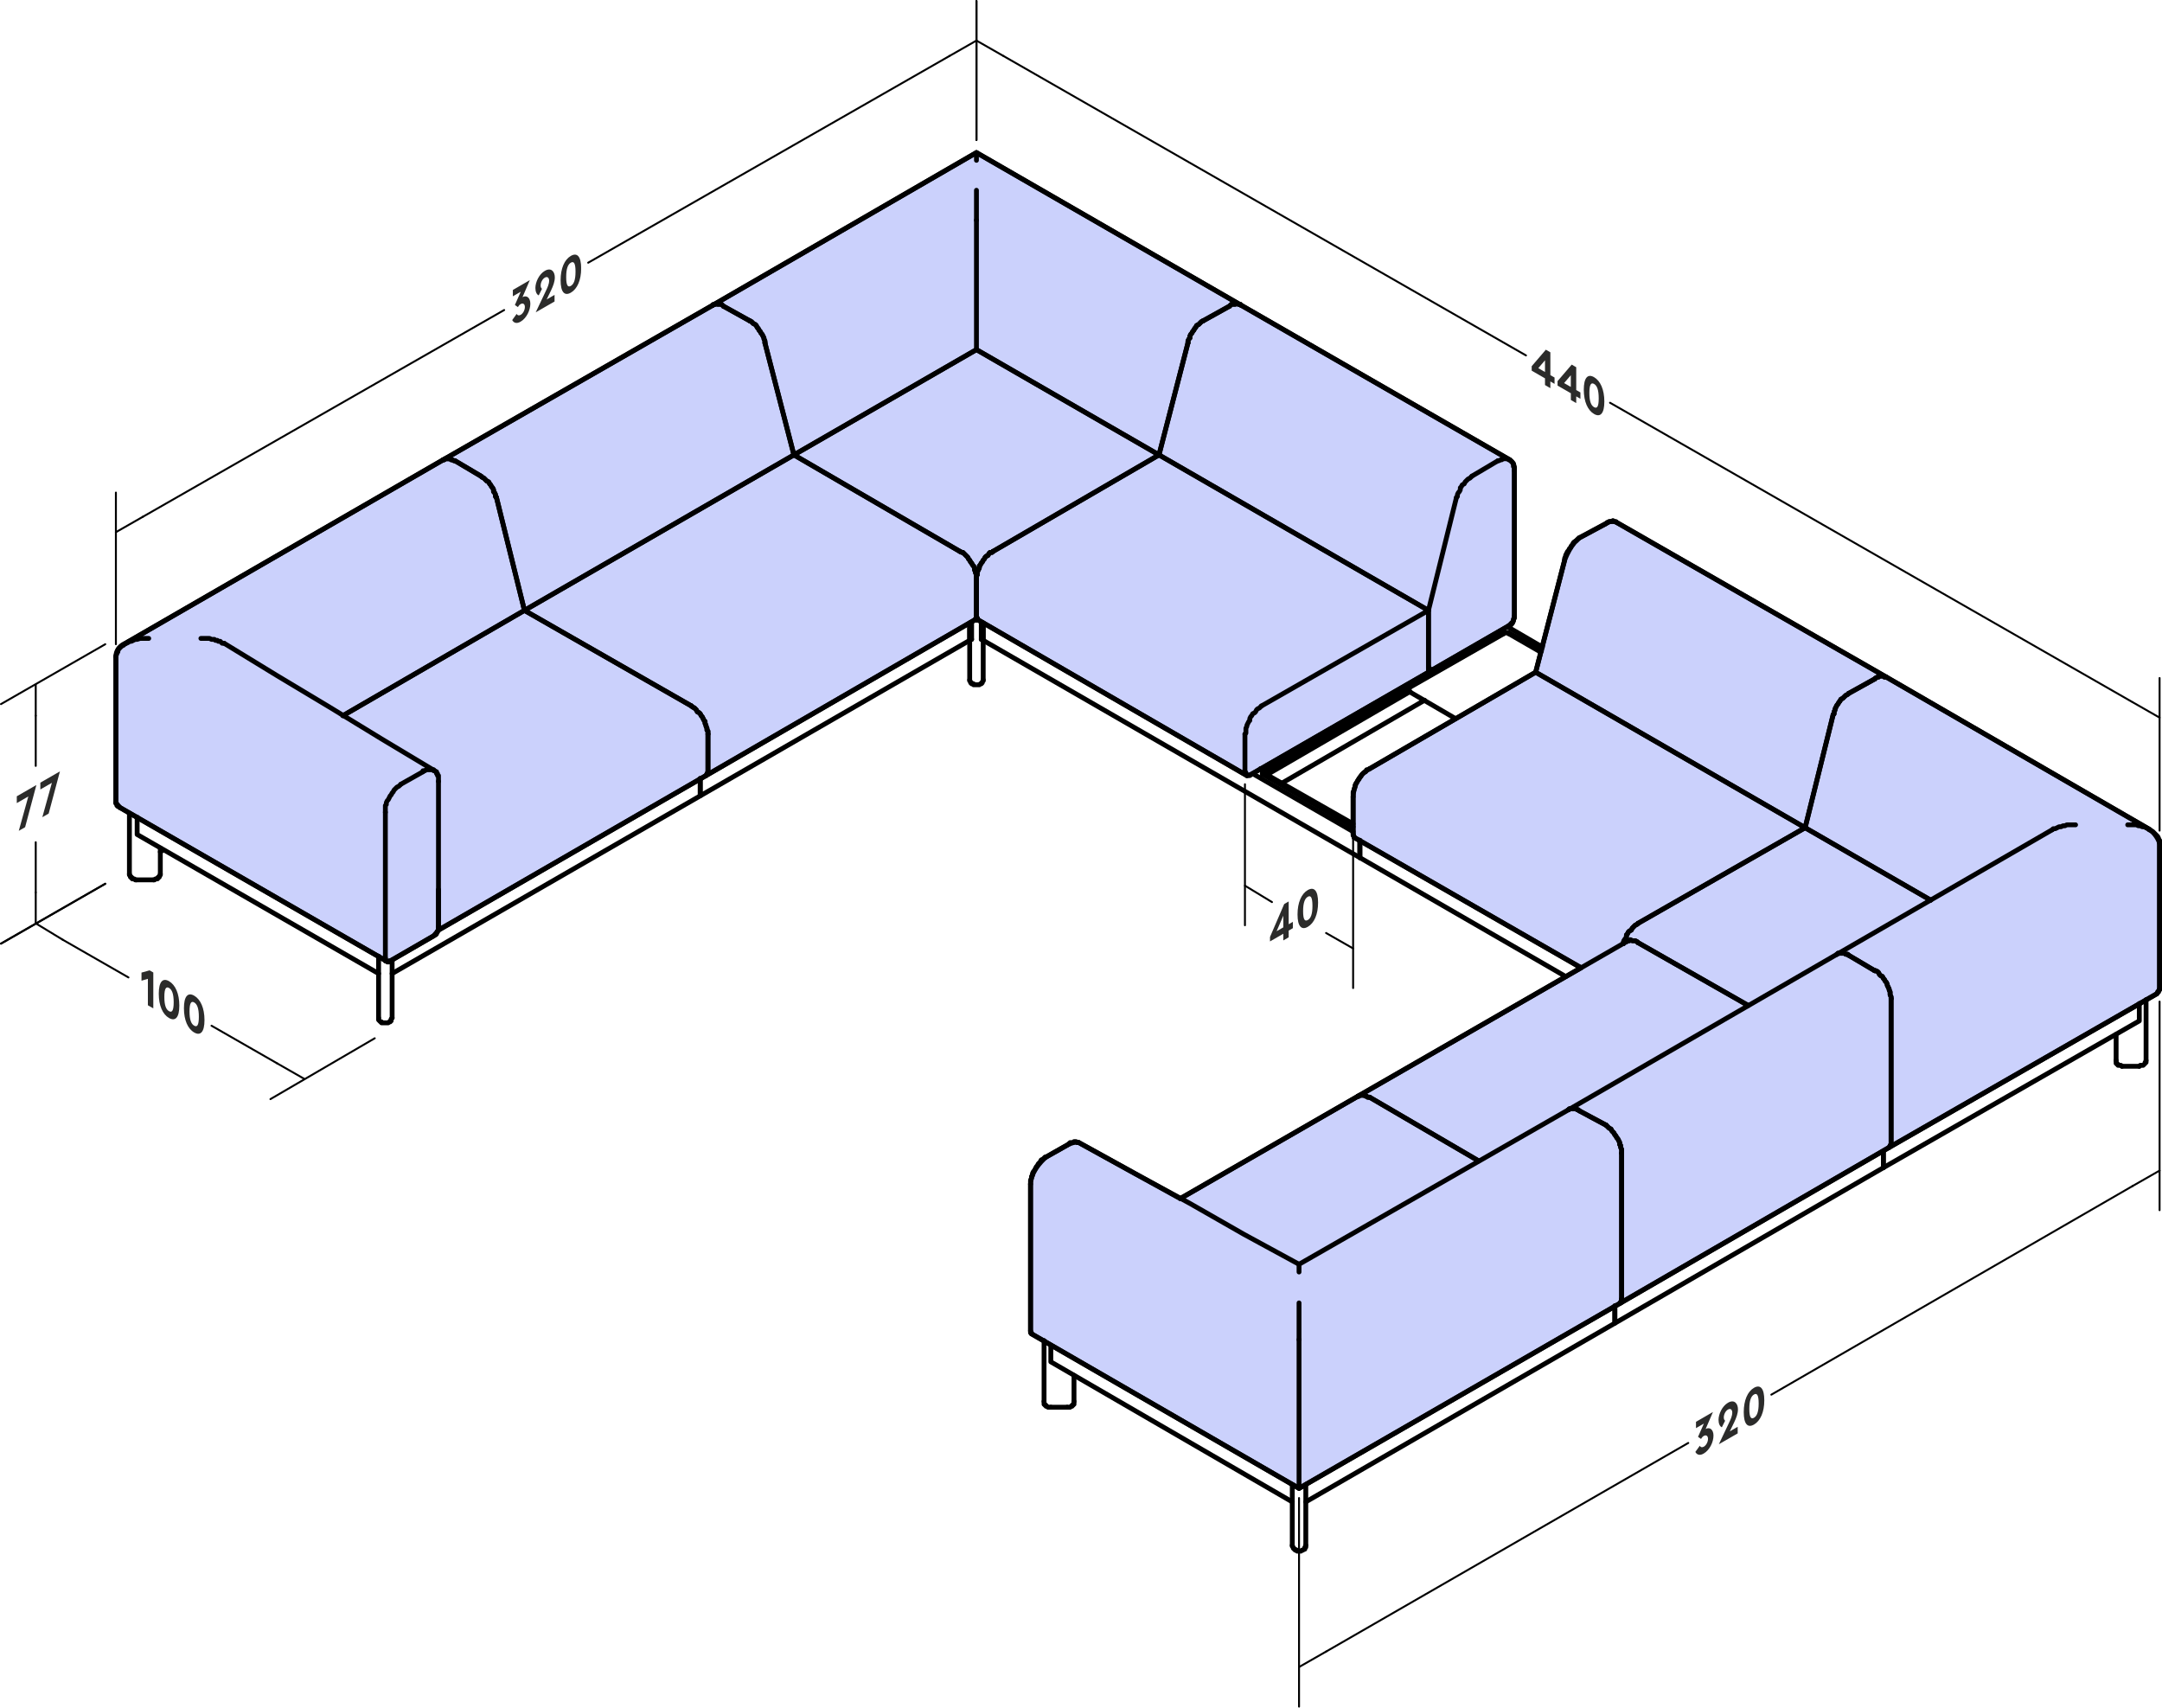 <svg xmlns="http://www.w3.org/2000/svg" xmlns:xlink="http://www.w3.org/1999/xlink" x="0px" y="0px" viewBox="0 0 402.93 318.24" style="enable-background:new 0 0 402.93 318.24;" xml:space="preserve"><style type="text/css">	.st0{fill:#CBD1FC;stroke:#000000;stroke-width:0.9;stroke-linecap:round;stroke-linejoin:round;stroke-miterlimit:10;}	.st1{fill:none;stroke:#000000;stroke-width:0.9;stroke-linecap:round;stroke-linejoin:round;stroke-miterlimit:10;}	.st2{fill:none;stroke:#000000;stroke-width:0.36;stroke-linecap:round;stroke-linejoin:round;stroke-miterlimit:10;}	.st3{fill:#2B2B2A;}	.st4{clip-path:url(#SVGID_00000001659671925321939890000003774340877965109918_);fill:#2B2B2A;}	.st5{clip-path:url(#SVGID_00000121982960332323383740000004897360992147970433_);fill:#2B2B2A;}	.st6{clip-path:url(#SVGID_00000034053179337521166460000017935300397745830575_);fill:#2B2B2A;}	.st7{clip-path:url(#SVGID_00000051343919022709038680000008372933137009196940_);fill:#2B2B2A;}</style><g id="Seat_Fabric">	<path class="st0" d="M281.34,85.68l-50.04-28.8l-49.32-28.44l-49.14,28.44l-50.22,28.8l-59.22,34.2c0,0-1.79,0.59-1.8,2.52v27.18  l0.72,0.9L72,179.1h0.72l8.1-4.68l0.9-1.08l49.86-28.8l50.04-28.98h0.72l50.04,28.98l0.72-0.18l33.12-19.08l0.9-0.54l14.04-8.1  c0,0,0.73,0.24,1.08-1.8V87.66C282.24,87.66,282.46,86.35,281.34,85.68z"></path>	<path class="st0" d="M351.54,126.18l-50.22-28.8c-1.16-0.58-1.98,0.18-1.98,0.18l-5.04,2.7c0,0-1.58,1.11-2.7,4.14l-5.4,20.88  l-30.96,18c0,0-2.84,1.29-3.06,5.22v6.84l0.18,0.72l42.3,24.3l0,0.01l-41.58,23.93l-33.12,19.08l-8.46-4.68l-10.44-5.76  c0,0-0.39-0.35-1.98,0.36l-4.14,2.34c0,0-2.78,2.23-2.88,5.04v27.36l0.18,0.54l49.86,28.8l59.94-34.56l50.04-28.98l49.86-28.62  l0.54-0.9v-27.18c0,0-0.39-1.44-1.8-2.52L351.54,126.18"></path></g><g id="Layer_1">	<polyline class="st1" points="192.24,248.58 192.24,248.58 192.24,248.4 192.06,248.4 192.06,248.22 192.06,248.04  "></polyline>	<line class="st1" x1="192.06" y1="220.68" x2="192.06" y2="248.04"></line>	<polyline class="st1" points="192.06,220.68 192.06,220.5 192.06,220.14 192.06,219.96 192.24,219.6 192.24,219.24 192.42,219.06   192.42,218.7 192.6,218.34 192.78,218.16 192.96,217.8 193.14,217.44 193.32,217.26 193.5,216.9 193.68,216.72 193.86,216.54   194.04,216.18 194.4,216 194.58,215.82 194.76,215.64 194.94,215.64  "></polyline>	<line class="st1" x1="199.08" y1="213.3" x2="194.94" y2="215.64"></line>	<polyline class="st1" points="199.08,213.3 199.26,213.12 199.44,212.94 199.62,212.94 199.8,212.94 199.98,212.94 200.16,212.76   200.34,212.76 200.52,212.76 200.7,212.94 200.88,212.94 201.06,212.94  "></polyline>	<line class="st1" x1="242.1" y1="277.38" x2="242.1" y2="276.84"></line>	<polyline class="st1" points="302.22,242.1 302.22,242.28 302.22,242.46 302.22,242.64 302.04,242.64 302.04,242.82  "></polyline>	<line class="st1" x1="302.22" y1="242.1" x2="302.22" y2="214.92"></line>	<line class="st1" x1="242.1" y1="249.66" x2="242.1" y2="276.84"></line>	<polyline class="st1" points="242.1,237.06 242.1,236.88 242.1,236.7 242.1,236.52 242.1,236.34 242.1,236.16 242.1,235.98   242.1,235.8 242.1,235.62  "></polyline>	<polyline class="st1" points="292.32,206.82 292.5,206.64 292.68,206.64 292.86,206.64 293.04,206.64 293.22,206.64 293.4,206.64   293.76,206.64 293.94,206.82 294.12,206.82 294.3,207  "></polyline>	<line class="st1" x1="299.34" y1="209.7" x2="294.3" y2="207"></line>	<line class="st1" x1="242.1" y1="249.66" x2="242.1" y2="242.82"></line>	<polyline class="st1" points="299.34,209.7 299.52,209.88 299.7,210.06 299.88,210.24 300.24,210.42 300.42,210.78 300.6,210.96   300.78,211.14 300.96,211.5 301.14,211.68 301.32,212.04 301.5,212.22 301.68,212.58 301.86,212.94 301.86,213.3 302.04,213.48   302.04,213.84 302.22,214.2 302.22,214.38 302.22,214.74 302.22,214.92  "></polyline>	<polyline class="st1" points="302.04,242.82 242.1,277.38 192.24,248.58  "></polyline>	<line class="st1" x1="292.32" y1="206.82" x2="242.1" y2="235.62"></line>	<polyline class="st1" points="242.1,235.62 231.84,230.04 221.76,224.28 211.5,218.7 201.06,212.94  "></polyline>	<polyline class="st1" points="253.08,204.3 253.26,204.3 253.44,204.12 253.62,204.12 253.8,204.12 253.98,204.12 254.16,204.12   254.52,204.3 254.7,204.3 254.88,204.48 255.24,204.48  "></polyline>	<line class="st1" x1="255.24" y1="204.48" x2="275.58" y2="216.36"></line>	<line class="st1" x1="253.08" y1="204.3" x2="219.96" y2="223.38"></line>	<polyline class="st1" points="195.84,250.74 195.84,253.8 240.84,279.9  "></polyline>	<polyline class="st1" points="300.96,243.36 300.96,246.6 243.36,279.9  "></polyline>	<line class="st1" x1="243.36" y1="276.66" x2="243.36" y2="288"></line>	<line class="st1" x1="240.84" y1="276.66" x2="240.84" y2="288"></line>	<polyline class="st1" points="243.36,288 243.36,288.18 243.36,288.36 243.18,288.36 243.18,288.54 243.18,288.72 243,288.72   242.82,288.9 242.64,288.9 242.46,289.08 242.28,289.08 242.1,289.08 241.92,289.08 241.74,289.08 241.74,288.9 241.56,288.9   241.38,288.9 241.38,288.72 241.2,288.72 241.02,288.54 241.02,288.36 240.84,288.18 240.84,288  "></polyline>	<polyline class="st1" points="195.84,262.26 195.66,262.26 195.48,262.26 195.3,262.26 195.12,262.08 194.94,262.08 194.94,261.9   194.76,261.9 194.76,261.72 194.58,261.72 194.58,261.54 194.58,261.36 194.58,261.18  "></polyline>	<polyline class="st1" points="200.16,261.18 200.16,261.36 200.16,261.54 200.16,261.72 199.98,261.72 199.98,261.9 199.8,261.9   199.8,262.08 199.62,262.08 199.44,262.26 199.26,262.26 199.08,262.26 198.9,262.26  "></polyline>	<line class="st1" x1="198.9" y1="262.26" x2="195.84" y2="262.26"></line>	<line class="st1" x1="194.58" y1="249.84" x2="194.58" y2="261.18"></line>	<line class="st1" x1="200.16" y1="256.32" x2="200.16" y2="261.18"></line>	<polyline class="st1" points="81.72,172.8 81.72,172.98 81.72,173.16 81.72,173.34 81.54,173.52 81.54,173.7 81.36,173.88   81.36,174.06 81.18,174.24 81,174.24 80.82,174.42  "></polyline>	<polyline class="st1" points="78.84,143.82 78.84,143.64 79.02,143.64 79.2,143.64 79.38,143.46 79.56,143.46 79.74,143.46   79.92,143.46 80.1,143.46 80.28,143.46 80.46,143.46 80.64,143.46 80.82,143.46 80.82,143.64 81,143.64 81.18,143.82 81.36,143.82   81.36,144 81.36,144.18 81.54,144.18 81.54,144.36 81.54,144.54 81.72,144.54 81.72,144.72 81.72,144.9 81.72,145.08 81.72,145.26   81.72,145.44 81.72,145.62  "></polyline>	<polyline class="st1" points="71.82,151.38 71.82,151.02 71.82,150.84 71.82,150.48 71.82,150.12 72,149.94 72,149.58   72.18,149.22 72.36,149.04 72.54,148.68 72.72,148.32 72.9,148.14 73.08,147.78 73.26,147.6 73.44,147.24 73.62,147.06   73.8,146.88 73.98,146.7 74.34,146.52 74.52,146.34 74.7,146.16  "></polyline>	<polyline class="st1" points="72.72,179.1 72.54,179.1 72.54,179.28 72.36,179.28 72.18,179.28 72,179.1 71.82,179.1 71.82,178.92   71.82,178.74 71.82,178.56  "></polyline>	<polyline class="st1" points="22.32,150.48 22.14,150.3 21.96,150.3 21.78,150.12 21.78,149.94 21.6,149.76 21.6,149.58  "></polyline>	<polyline class="st1" points="92.52,92.7 92.34,92.52 92.34,92.16 92.16,91.8 91.98,91.62 91.98,91.26 91.8,90.9 91.62,90.72   91.44,90.36 91.26,90.18 91.08,89.82 90.72,89.64 90.54,89.46 90.36,89.28 90.18,89.1 89.82,88.92 89.64,88.74  "></polyline>	<polyline class="st1" points="37.44,118.98 37.8,118.98 37.98,118.98 38.34,118.98 38.52,118.98 38.88,118.98 39.06,118.98   39.42,119.16 39.6,119.16 39.96,119.16 40.14,119.34 40.5,119.34 40.68,119.52 41.04,119.52 41.22,119.7 41.4,119.88 41.76,119.88    "></polyline>	<polyline class="st1" points="27.72,118.98 27.18,118.98 26.82,118.98 26.46,118.98 26.1,118.98 25.56,119.16 25.2,119.16   24.84,119.34 24.48,119.52 24.12,119.52 23.94,119.7 23.58,119.88 23.22,120.06 23.04,120.24 22.68,120.42 22.5,120.6   22.32,120.78 22.14,120.96 21.96,121.32 21.96,121.5 21.78,121.68 21.78,121.86 21.6,122.22 21.6,122.4  "></polyline>	<polyline class="st1" points="84.78,85.86 84.6,85.86 84.24,85.68 84.06,85.68 83.88,85.5 83.7,85.5 83.34,85.5 83.16,85.5   82.98,85.5 82.8,85.68 82.62,85.68  "></polyline>	<line class="st1" x1="22.32" y1="150.48" x2="72" y2="179.1"></line>	<polyline class="st1" points="41.76,119.88 51.48,125.82 61.38,131.76 71.1,137.7 81,143.64  "></polyline>	<line class="st1" x1="23.4" y1="119.88" x2="82.62" y2="85.68"></line>	<line class="st1" x1="72.72" y1="179.1" x2="80.82" y2="174.42"></line>	<polyline class="st1" points="81.72,172.8 81.72,163.08 81.72,145.62  "></polyline>	<line class="st1" x1="78.84" y1="143.82" x2="74.7" y2="146.16"></line>	<line class="st1" x1="71.82" y1="151.38" x2="71.82" y2="178.56"></line>	<line class="st1" x1="21.6" y1="122.4" x2="21.6" y2="149.58"></line>	<line class="st1" x1="84.78" y1="85.86" x2="89.64" y2="88.74"></line>	<polyline class="st1" points="63.9,133.38 97.74,113.76 92.52,92.7  "></polyline>	<polyline class="st1" points="131.58,144.54 131.76,144.36 131.76,144.18 131.94,144 131.94,143.82  "></polyline>	<polyline class="st1" points="81.72,172.8 81.72,172.8 81.72,172.98  "></polyline>	<polyline class="st1" points="131.94,136.8 131.94,136.62 131.94,136.26 131.76,136.08 131.76,135.72 131.58,135.36 131.58,135.18   131.4,134.82 131.4,134.46 131.22,134.28 131.04,133.92 130.86,133.56 130.68,133.38 130.5,133.02 130.32,132.84 129.96,132.66   129.78,132.3 129.6,132.12 129.42,131.94 129.06,131.76 128.88,131.58  "></polyline>	<line class="st1" x1="81.72" y1="173.34" x2="131.58" y2="144.54"></line>	<line class="st1" x1="131.94" y1="143.82" x2="131.94" y2="136.8"></line>	<line class="st1" x1="81.72" y1="172.8" x2="81.72" y2="165.78"></line>	<polyline class="st1" points="128.88,131.58 97.74,113.76 63.9,133.38  "></polyline>	<polyline class="st1" points="25.56,152.28 25.56,155.52 70.56,181.44  "></polyline>	<polyline class="st1" points="25.38,163.98 25.2,163.98 25.02,163.8 24.84,163.8 24.66,163.8 24.66,163.62 24.48,163.62   24.48,163.44 24.3,163.44 24.3,163.26 24.12,163.08 24.12,162.9  "></polyline>	<polyline class="st1" points="29.88,162.9 29.88,163.08 29.7,163.26 29.7,163.44 29.52,163.44 29.52,163.62 29.34,163.62   29.34,163.8 29.16,163.8 28.98,163.8 28.8,163.98 28.62,163.98  "></polyline>	<line class="st1" x1="28.62" y1="163.98" x2="25.38" y2="163.98"></line>	<line class="st1" x1="24.12" y1="151.56" x2="24.12" y2="162.9"></line>	<line class="st1" x1="29.88" y1="158.04" x2="29.88" y2="162.9"></line>	<line class="st1" x1="73.08" y1="178.92" x2="73.08" y2="189.72"></line>	<line class="st1" x1="70.56" y1="178.2" x2="70.56" y2="189.72"></line>	<polyline class="st1" points="73.08,189.72 72.9,189.9 72.9,190.08 72.9,190.26 72.72,190.26 72.72,190.44 72.54,190.44   72.36,190.62 72.18,190.62 72,190.62 71.82,190.62 71.64,190.62 71.46,190.62 71.28,190.62 71.1,190.62 71.1,190.44 70.92,190.44   70.74,190.26 70.56,190.08 70.56,189.9 70.56,189.72  "></polyline>	<polyline class="st1" points="130.5,145.08 130.5,148.32 73.08,181.44  "></polyline>	<line class="st1" x1="29.88" y1="158.76" x2="30.42" y2="158.4"></line>	<polyline class="st1" points="267.12,124.74 267.12,124.74 266.94,124.74 266.76,124.92 266.58,124.74 266.4,124.74 266.4,124.56   266.22,124.56 266.22,124.38 266.22,124.2  "></polyline>	<polyline class="st1" points="224.28,59.76 223.92,59.94 223.74,60.12 223.56,60.3 223.38,60.48 223.02,60.66 222.84,61.02   222.66,61.2 222.48,61.56 222.3,61.74 222.12,62.1 221.94,62.28 221.76,62.64 221.76,63 221.58,63.18 221.4,63.54 221.4,63.9  "></polyline>	<polyline class="st1" points="231.3,56.88 231.12,56.7 230.94,56.7 230.76,56.7 230.4,56.52 230.22,56.7 230.04,56.7 229.86,56.7   229.5,56.7 229.32,56.88 229.14,57.06  "></polyline>	<polyline class="st1" points="282.24,114.84 282.24,115.02 282.24,115.2 282.06,115.38 282.06,115.56 282.06,115.74 281.88,115.92   281.88,116.1 281.7,116.1 281.52,116.28 281.52,116.46 281.34,116.46 281.16,116.64  "></polyline>	<polyline class="st1" points="279.18,85.86 279.36,85.86 279.72,85.68 279.9,85.68 280.08,85.5 280.44,85.5 280.62,85.5   280.8,85.5 280.98,85.5 281.16,85.68 281.34,85.68 281.52,85.86 281.7,86.04 281.88,86.22 282.06,86.4 282.06,86.76 282.06,86.94   282.24,87.12 282.24,87.48 282.24,87.66  "></polyline>	<polyline class="st1" points="271.44,92.7 271.62,92.52 271.62,92.16 271.8,91.8 271.98,91.62 272.16,91.26 272.16,90.9   272.34,90.72 272.52,90.36 272.88,90.18 273.06,89.82 273.24,89.64 273.42,89.46 273.6,89.28 273.96,89.1 274.14,88.92   274.32,88.74  "></polyline>	<line class="st1" x1="266.4" y1="124.74" x2="266.22" y2="124.56"></line>	<line class="st1" x1="231.3" y1="56.88" x2="281.34" y2="85.68"></line>	<line class="st1" x1="267.12" y1="124.74" x2="281.16" y2="116.64"></line>	<line class="st1" x1="216" y1="84.78" x2="221.4" y2="63.9"></line>	<line class="st1" x1="224.28" y1="59.76" x2="229.14" y2="57.06"></line>	<line class="st1" x1="282.24" y1="114.84" x2="282.24" y2="87.66"></line>	<line class="st1" x1="279.18" y1="85.86" x2="274.32" y2="88.74"></line>	<polyline class="st1" points="271.44,92.7 266.22,113.76 216,84.78  "></polyline>	<line class="st1" x1="266.22" y1="113.76" x2="266.22" y2="124.2"></line>	<polyline class="st1" points="233.1,144.36 232.92,144.54 232.74,144.54 232.56,144.54 232.38,144.54 232.38,144.36 232.2,144.36   232.2,144.18 232.2,144 232.02,143.82  "></polyline>	<polyline class="st1" points="181.98,114.84 181.98,115.02 181.98,115.2 182.16,115.2 182.16,115.38 182.34,115.56  "></polyline>	<polyline class="st1" points="185.04,102.78 184.86,102.96 184.5,102.96 184.32,103.14 184.14,103.5 183.78,103.68 183.6,103.86   183.42,104.22 183.24,104.4 183.06,104.76 182.88,104.94 182.7,105.3 182.52,105.48 182.52,105.84 182.34,106.2 182.16,106.56   182.16,106.74 182.16,107.1 181.98,107.28 181.98,107.64 181.98,108  "></polyline>	<polyline class="st1" points="232.02,136.8 232.2,136.62 232.2,136.26 232.2,136.08 232.2,135.72 232.38,135.36 232.38,135.18   232.56,134.82 232.74,134.46 232.92,134.28 232.92,133.92 233.1,133.56 233.28,133.38 233.46,133.02 233.82,132.84 234,132.66   234.18,132.3 234.36,132.12 234.72,131.94 234.9,131.76 235.08,131.58  "></polyline>	<line class="st1" x1="182.34" y1="115.56" x2="232.38" y2="144.54"></line>	<line class="st1" x1="181.98" y1="114.84" x2="181.98" y2="108"></line>	<line class="st1" x1="185.04" y1="102.78" x2="216" y2="84.78"></line>	<line class="st1" x1="232.02" y1="136.8" x2="232.02" y2="143.82"></line>	<polyline class="st1" points="216,84.78 266.22,113.76 235.08,131.58  "></polyline>	<polyline class="st1" points="233.1,144.36 266.22,125.28 266.22,113.76  "></polyline>	<line class="st1" x1="280.08" y1="117.9" x2="280.08" y2="118.08"></line>	<line class="st1" x1="281.16" y1="117.9" x2="287.28" y2="121.32"></line>	<polyline class="st1" points="280.08,117.9 280.26,117.9 280.44,117.9 280.62,117.9 280.8,117.9 280.98,117.9 281.16,117.9  "></polyline>	<polyline class="st1" points="235.44,143.64 235.44,144 252.18,153.54  "></polyline>	<line class="st1" x1="252.18" y1="154.08" x2="235.44" y2="144.36"></line>	<polyline class="st1" points="235.44,144.36 235.26,144.36 235.26,144.18 235.26,144 235.26,143.82 235.44,143.82  "></polyline>	<line class="st1" x1="235.44" y1="143.82" x2="235.44" y2="143.64"></line>	<line class="st1" x1="235.44" y1="144" x2="235.44" y2="144"></line>	<polyline class="st1" points="235.26,144.18 235.26,144.18 235.44,144  "></polyline>	<line class="st1" x1="279.36" y1="117.72" x2="280.08" y2="118.08"></line>	<line class="st1" x1="287.46" y1="120.6" x2="280.98" y2="116.82"></line>	<polyline class="st1" points="253.44,159.84 183.24,119.34 183.24,116.1  "></polyline>	<line class="st1" x1="235.44" y1="143.64" x2="234.9" y2="143.28"></line>	<line class="st1" x1="253.44" y1="156.6" x2="253.44" y2="159.84"></line>	<line class="st1" x1="233.46" y1="144.18" x2="252.18" y2="154.98"></line>	<polyline class="st1" points="262.8,128.88 236.16,144.36 235.44,144 262.44,128.34  "></polyline>	<polyline class="st1" points="280.08,118.08 280.08,118.08 235.44,143.64 235.44,144  "></polyline>	<line class="st1" x1="234.9" y1="143.28" x2="235.44" y2="143.64"></line>	<line class="st1" x1="280.08" y1="118.08" x2="279.36" y2="117.72"></line>	<line class="st1" x1="265.5" y1="130.5" x2="238.86" y2="145.98"></line>	<line class="st1" x1="271.26" y1="133.92" x2="262.62" y2="128.88"></line>	<polyline class="st1" points="262.62,128.88 262.62,128.88 262.44,128.7 262.44,128.52  "></polyline>	<line class="st1" x1="262.44" y1="128.52" x2="262.44" y2="128.52"></line>	<line class="st1" x1="287.1" y1="121.5" x2="281.16" y2="118.08"></line>	<polyline class="st1" points="281.16,118.08 280.98,117.9 280.8,117.9 280.62,117.9 280.44,117.9 280.26,117.9 280.26,118.08  "></polyline>	<line class="st1" x1="280.26" y1="118.08" x2="262.62" y2="128.16"></line>	<polyline class="st1" points="262.62,128.16 262.62,128.16 262.62,128.34 262.44,128.34 262.44,128.52  "></polyline>	<line class="st1" x1="142.56" y1="63.9" x2="147.96" y2="84.78"></line>	<line class="st1" x1="134.82" y1="57.06" x2="139.68" y2="59.76"></line>	<polyline class="st1" points="181.98,41.04 181.98,65.16 147.96,84.78  "></polyline>	<polyline class="st1" points="139.68,59.76 140.04,59.94 140.22,60.12 140.4,60.3 140.76,60.48 140.94,60.66 141.12,61.02   141.3,61.2 141.48,61.56 141.66,61.74 141.84,62.1 142.02,62.28 142.2,62.64 142.38,63 142.38,63.18 142.56,63.54 142.56,63.9  "></polyline>	<polyline class="st1" points="132.84,56.88 133.02,56.7 133.2,56.7 133.38,56.7 133.56,56.52 133.74,56.7 133.92,56.7 134.28,56.7   134.46,56.7 134.64,56.88 134.82,57.06  "></polyline>	<polyline class="st1" points="221.4,63.9 221.4,63.54 221.58,63.18 221.76,63 221.76,62.64 221.94,62.28 222.12,62.1 222.3,61.74   222.48,61.56 222.66,61.2 222.84,61.02 223.02,60.66 223.38,60.48 223.56,60.3 223.74,60.12 223.92,59.94 224.28,59.76  "></polyline>	<line class="st1" x1="181.98" y1="41.04" x2="181.98" y2="35.46"></line>	<polyline class="st1" points="229.14,57.06 229.32,56.88 229.5,56.7 229.86,56.7 230.04,56.7 230.22,56.7 230.4,56.52 230.76,56.7   230.94,56.7 231.12,56.7 231.3,56.88  "></polyline>	<polyline class="st1" points="181.98,29.88 181.98,28.44 132.84,56.88  "></polyline>	<line class="st1" x1="181.98" y1="28.44" x2="231.3" y2="56.88"></line>	<line class="st1" x1="229.14" y1="57.06" x2="224.28" y2="59.76"></line>	<polyline class="st1" points="221.4,63.9 216,84.78 181.98,65.16  "></polyline>	<polyline class="st1" points="352.44,213.3 352.44,213.3 352.26,213.48 352.26,213.66 352.08,213.84  "></polyline>	<polyline class="st1" points="401.94,185.22 402.12,185.04 402.12,184.86 402.3,184.86 402.3,184.68 402.48,184.5 402.48,184.32    "></polyline>	<polyline class="st1" points="344.52,129.24 344.34,129.42 343.98,129.6 343.8,129.78 343.62,129.96 343.44,130.14 343.08,130.32   342.9,130.68 342.72,130.86 342.54,131.22 342.36,131.4 342.18,131.76 342,132.12 342,132.3 341.82,132.66 341.82,133.02   341.64,133.2  "></polyline>	<polyline class="st1" points="351.54,126.18 351.36,126.18 351.18,126.18 351,126 350.82,126 350.46,126 350.28,126 350.1,126.18   349.92,126.18 349.56,126.36 349.38,126.54  "></polyline>	<polyline class="st1" points="342.36,177.84 342.54,177.66 342.72,177.66 342.9,177.66 343.08,177.66 343.26,177.66 343.62,177.66   343.8,177.66 343.98,177.84 344.34,177.84 344.52,178.02  "></polyline>	<polyline class="st1" points="386.82,153.72 386.28,153.72 385.92,153.72 385.56,153.72 385.2,153.72 384.84,153.9 384.48,153.9   384.12,154.08 383.76,154.08 383.4,154.26 383.04,154.44 382.68,154.44 382.5,154.62  "></polyline>	<polyline class="st1" points="349.38,180.9 349.56,180.9 349.92,181.08 350.1,181.26 350.28,181.62 350.46,181.8 350.82,181.98   351,182.34 351.18,182.52 351.36,182.88 351.54,183.06 351.72,183.42 351.72,183.6 351.9,183.96 352.08,184.32 352.08,184.5   352.26,184.86 352.26,185.22 352.26,185.4 352.44,185.76 352.44,186.12  "></polyline>	<polyline class="st1" points="396.54,153.72 396.9,153.72 397.26,153.72 397.62,153.72 398.16,153.72 398.52,153.9 398.88,153.9   399.24,154.08 399.6,154.08 399.96,154.26 400.32,154.44 400.5,154.62 400.86,154.8 401.22,154.98 401.4,155.16 401.58,155.34   401.76,155.52 401.94,155.7 402.12,155.88 402.3,156.24 402.3,156.42 402.48,156.6 402.48,156.96 402.48,157.14  "></polyline>	<line class="st1" x1="401.94" y1="185.22" x2="352.08" y2="213.84"></line>	<line class="st1" x1="382.5" y1="154.62" x2="342.36" y2="177.84"></line>	<line class="st1" x1="400.68" y1="154.62" x2="351.54" y2="126.18"></line>	<line class="st1" x1="402.48" y1="157.14" x2="402.48" y2="184.32"></line>	<line class="st1" x1="341.64" y1="133.2" x2="336.42" y2="154.26"></line>	<line class="st1" x1="349.38" y1="126.54" x2="344.52" y2="129.24"></line>	<line class="st1" x1="359.82" y1="167.76" x2="336.42" y2="154.26"></line>	<line class="st1" x1="352.44" y1="213.3" x2="352.44" y2="186.12"></line>	<line class="st1" x1="349.38" y1="180.9" x2="344.52" y2="178.02"></line>	<polyline class="st1" points="185.04,102.78 184.86,102.96 184.5,102.96 184.32,103.14 184.14,103.5 183.78,103.68 183.6,103.86   183.42,104.22 183.24,104.4 183.06,104.76 182.88,104.94 182.7,105.3 182.52,105.48 182.52,105.84 182.34,106.2 182.16,106.56   182.16,106.74 182.16,107.1 181.98,107.28 181.98,107.64 181.98,108 181.98,107.64 181.98,107.28 181.98,107.1 181.8,106.74   181.8,106.56 181.62,106.2 181.62,105.84 181.44,105.48 181.26,105.3 181.08,104.94 180.9,104.76 180.72,104.4 180.54,104.22   180.36,103.86 180.18,103.68 180,103.5 179.64,103.14 179.46,102.96 179.28,102.96 178.92,102.78  "></polyline>	<polyline class="st1" points="181.62,115.56 181.8,115.38 181.98,115.2 181.98,115.02 181.98,114.84 181.98,115.02 181.98,115.2   182.16,115.2 182.16,115.38 182.34,115.56  "></polyline>	<line class="st1" x1="181.62" y1="115.56" x2="182.34" y2="115.56"></line>	<line class="st1" x1="181.98" y1="108" x2="181.98" y2="114.84"></line>	<line class="st1" x1="147.96" y1="84.78" x2="178.92" y2="102.78"></line>	<polyline class="st1" points="147.96,84.78 181.98,65.16 216,84.78 185.04,102.78  "></polyline>	<polyline class="st1" points="302.58,175.86 302.58,175.5 302.76,175.14 302.94,174.96 303.12,174.6 303.12,174.24 303.3,174.06   303.48,173.7 303.66,173.52 304.02,173.34 304.2,172.98 304.38,172.8 304.56,172.62 304.74,172.44 305.1,172.26 305.28,172.08  "></polyline>	<polyline class="st1" points="305.28,175.68 305.1,175.5 304.74,175.32 304.56,175.32 304.38,175.32 304.2,175.32 303.84,175.14   303.66,175.32 303.48,175.32 303.3,175.32 303.12,175.5  "></polyline>	<line class="st1" x1="336.42" y1="154.26" x2="305.28" y2="172.08"></line>	<line class="st1" x1="325.8" y1="187.38" x2="305.28" y2="175.68"></line>	<line class="st1" x1="359.82" y1="167.76" x2="336.42" y2="154.26"></line>	<line class="st1" x1="181.08" y1="115.92" x2="181.08" y2="119.16"></line>	<polyline class="st1" points="180.72,116.1 180.72,119.34 181.08,119.16  "></polyline>	<line class="st1" x1="182.88" y1="115.92" x2="182.88" y2="119.16"></line>	<polyline class="st1" points="183.24,116.1 183.24,119.34 182.88,119.16  "></polyline>	<line class="st1" x1="180.72" y1="119.34" x2="180.72" y2="126.72"></line>	<line class="st1" x1="183.24" y1="119.34" x2="183.24" y2="126.72"></line>	<polyline class="st1" points="183.24,126.72 183.24,126.72 183.24,126.9 183.06,127.08 183.06,127.26 182.88,127.44 182.7,127.44   182.52,127.62 182.34,127.62 182.16,127.62 181.98,127.62 181.8,127.62 181.62,127.62 181.44,127.62 181.44,127.44 181.26,127.44   181.08,127.44 181.08,127.26 180.9,127.26 180.9,127.08 180.72,126.9 180.72,126.72  "></polyline>	<polyline class="st1" points="399.96,197.64 399.96,197.82 399.96,198 399.78,198 399.78,198.18 399.6,198.36 399.42,198.54   399.24,198.54 399.06,198.54 398.88,198.54 398.7,198.72  "></polyline>	<line class="st1" x1="398.7" y1="198.72" x2="395.46" y2="198.72"></line>	<polyline class="st1" points="395.46,198.72 395.28,198.54 395.1,198.54 394.92,198.54 394.74,198.54 394.74,198.36 394.56,198.36   394.56,198.18 394.38,198.18 394.38,198 394.38,197.82 394.38,197.64  "></polyline>	<line class="st1" x1="399.96" y1="186.3" x2="399.96" y2="197.64"></line>	<line class="st1" x1="394.38" y1="192.78" x2="394.38" y2="197.64"></line>	<line class="st1" x1="351" y1="214.56" x2="351" y2="217.62"></line>	<polyline class="st1" points="398.7,187.02 398.7,190.26 351,217.62  "></polyline>	<line class="st1" x1="97.74" y1="113.76" x2="92.52" y2="92.7"></line>	<line class="st1" x1="89.64" y1="88.74" x2="84.78" y2="85.86"></line>	<line class="st1" x1="134.82" y1="57.06" x2="139.68" y2="59.76"></line>	<polyline class="st1" points="142.56,63.9 147.96,84.78 97.74,113.76  "></polyline>	<polyline class="st1" points="89.64,88.74 89.82,88.92 90.18,89.1 90.36,89.28 90.54,89.46 90.72,89.64 91.08,89.82 91.26,90.18   91.44,90.36 91.62,90.72 91.8,90.9 91.98,91.26 91.98,91.62 92.16,91.8 92.34,92.16 92.34,92.52 92.52,92.7  "></polyline>	<polyline class="st1" points="82.62,85.68 82.8,85.68 82.98,85.5 83.16,85.5 83.34,85.5 83.7,85.5 83.88,85.5 84.06,85.68   84.24,85.68 84.6,85.86 84.78,85.86  "></polyline>	<polyline class="st1" points="134.82,57.06 134.64,56.88 134.46,56.7 134.28,56.7 133.92,56.7 133.74,56.7 133.56,56.52   133.38,56.7 133.2,56.7 133.02,56.7 132.84,56.88  "></polyline>	<polyline class="st1" points="142.56,63.9 142.56,63.54 142.38,63.18 142.38,63 142.2,62.64 142.02,62.28 141.84,62.1   141.66,61.74 141.48,61.56 141.3,61.2 141.12,61.02 140.94,60.66 140.76,60.48 140.4,60.3 140.22,60.12 140.04,59.94 139.68,59.76    "></polyline>	<line class="st1" x1="82.62" y1="85.68" x2="132.84" y2="56.88"></line>	<line class="st1" x1="286.2" y1="125.28" x2="291.6" y2="104.4"></line>	<line class="st1" x1="294.3" y1="100.26" x2="299.34" y2="97.56"></line>	<line class="st1" x1="349.38" y1="126.54" x2="344.52" y2="129.24"></line>	<polyline class="st1" points="341.64,133.2 336.42,154.26 286.2,125.28  "></polyline>	<polyline class="st1" points="294.3,100.26 294.12,100.44 293.94,100.62 293.76,100.8 293.4,100.98 293.22,101.16 293.04,101.52   292.86,101.7 292.68,102.06 292.5,102.24 292.32,102.6 292.14,102.78 291.96,103.14 291.78,103.5 291.78,103.68 291.6,104.04   291.6,104.4  "></polyline>	<polyline class="st1" points="301.32,97.38 301.14,97.2 300.96,97.2 300.78,97.2 300.6,97.02 300.42,97.2 300.24,97.2 299.88,97.2   299.7,97.38 299.52,97.38 299.34,97.56  "></polyline>	<polyline class="st1" points="349.38,126.54 349.56,126.36 349.92,126.18 350.1,126.18 350.28,126 350.46,126 350.82,126 351,126   351.18,126.18 351.36,126.18 351.54,126.18  "></polyline>	<polyline class="st1" points="341.64,133.2 341.82,133.02 341.82,132.66 342,132.3 342,132.12 342.18,131.76 342.36,131.4   342.54,131.22 342.72,130.86 342.9,130.68 343.08,130.32 343.44,130.14 343.62,129.96 343.8,129.78 343.98,129.6 344.34,129.42   344.52,129.24  "></polyline>	<line class="st1" x1="301.32" y1="97.38" x2="351.54" y2="126.18"></line>	<polyline class="st1" points="344.52,178.02 344.34,177.84 343.98,177.84 343.8,177.66 343.62,177.66 343.26,177.66 343.08,177.66   342.9,177.66 342.72,177.66 342.54,177.66 342.36,177.84  "></polyline>	<polyline class="st1" points="352.44,186.12 352.44,185.76 352.26,185.4 352.26,185.22 352.26,184.86 352.08,184.5 352.08,184.32   351.9,183.96 351.72,183.6 351.72,183.42 351.54,183.06 351.36,182.88 351.18,182.52 351,182.34 350.82,181.98 350.46,181.8   350.28,181.62 350.1,181.26 349.92,181.08 349.56,180.9 349.38,180.9  "></polyline>	<polyline class="st1" points="352.08,213.84 352.08,213.84 352.26,213.66 352.26,213.48 352.44,213.3  "></polyline>	<polyline class="st1" points="302.22,242.1 302.22,242.28 302.22,242.46 302.22,242.64 302.04,242.64 302.04,242.82  "></polyline>	<polyline class="st1" points="299.34,209.7 299.52,209.88 299.7,210.06 299.88,210.24 300.24,210.42 300.42,210.78 300.6,210.96   300.78,211.14 300.96,211.5 301.14,211.68 301.32,212.04 301.5,212.22 301.68,212.58 301.86,212.94 301.86,213.3 302.04,213.48   302.04,213.84 302.22,214.2 302.22,214.38 302.22,214.74 302.22,214.92  "></polyline>	<polyline class="st1" points="292.32,206.82 292.5,206.64 292.68,206.64 292.86,206.64 293.04,206.64 293.22,206.64 293.4,206.64   293.76,206.64 293.94,206.82 294.12,206.82 294.3,207  "></polyline>	<line class="st1" x1="302.04" y1="242.82" x2="352.08" y2="213.84"></line>	<line class="st1" x1="292.32" y1="206.82" x2="342.36" y2="177.84"></line>	<line class="st1" x1="344.52" y1="178.02" x2="349.38" y2="180.9"></line>	<line class="st1" x1="352.44" y1="186.12" x2="352.44" y2="213.3"></line>	<line class="st1" x1="302.22" y1="242.1" x2="302.22" y2="214.92"></line>	<line class="st1" x1="299.34" y1="209.7" x2="294.3" y2="207"></line>	<polyline class="st1" points="181.62,115.56 181.8,115.38 181.98,115.2 181.98,115.02 181.98,114.84  "></polyline>	<polyline class="st1" points="131.94,143.82 131.94,144 131.76,144.18 131.76,144.36 131.58,144.54  "></polyline>	<polyline class="st1" points="128.88,131.58 129.06,131.76 129.42,131.94 129.6,132.12 129.78,132.3 129.96,132.66 130.32,132.84   130.5,133.02 130.68,133.38 130.86,133.56 131.04,133.92 131.22,134.28 131.4,134.46 131.4,134.82 131.58,135.18 131.58,135.36   131.76,135.72 131.76,136.08 131.94,136.26 131.94,136.62 131.94,136.8  "></polyline>	<polyline class="st1" points="181.98,108 181.98,107.64 181.98,107.28 181.98,107.1 181.8,106.74 181.8,106.56 181.62,106.2   181.62,105.84 181.44,105.48 181.26,105.3 181.08,104.94 180.9,104.76 180.72,104.4 180.54,104.22 180.36,103.86 180.18,103.68   180,103.5 179.64,103.14 179.46,102.96 179.28,102.96 178.92,102.78  "></polyline>	<line class="st1" x1="131.58" y1="144.54" x2="181.62" y2="115.56"></line>	<line class="st1" x1="131.94" y1="143.82" x2="131.94" y2="136.8"></line>	<line class="st1" x1="128.88" y1="131.58" x2="97.74" y2="113.76"></line>	<line class="st1" x1="181.98" y1="108" x2="181.98" y2="114.84"></line>	<polyline class="st1" points="97.74,113.76 147.96,84.78 178.92,102.78  "></polyline>	<polyline class="st1" points="252.18,155.34 252.18,155.52 252.18,155.7 252.36,155.88 252.36,156.06  "></polyline>	<polyline class="st1" points="255.24,143.28 254.88,143.46 254.7,143.46 254.52,143.82 254.16,144 253.98,144.18 253.8,144.36   253.62,144.72 253.44,144.9 253.26,145.26 253.08,145.44 252.9,145.8 252.72,145.98 252.54,146.34 252.54,146.7 252.36,147.06   252.36,147.24 252.18,147.6 252.18,147.96 252.18,148.14 252.18,148.5  "></polyline>	<polyline class="st1" points="302.58,175.86 302.58,175.5 302.76,175.14 302.94,174.96 303.12,174.6 303.12,174.24 303.3,174.06   303.48,173.7 303.66,173.52 304.02,173.34 304.2,172.98 304.38,172.8 304.56,172.62 304.74,172.44 305.1,172.26 305.28,172.08  "></polyline>	<line class="st1" x1="252.36" y1="156.06" x2="294.66" y2="180.36"></line>	<line class="st1" x1="252.18" y1="155.34" x2="252.18" y2="148.5"></line>	<line class="st1" x1="255.24" y1="143.28" x2="286.2" y2="125.28"></line>	<polyline class="st1" points="286.2,125.28 336.42,154.26 305.28,172.08  "></polyline>	<polyline class="st1" points="305.28,175.68 305.1,175.5 304.74,175.32 304.56,175.32 304.38,175.32 304.2,175.32 303.84,175.14   303.66,175.32 303.48,175.32 303.3,175.32 303.12,175.5  "></polyline>	<polyline class="st1" points="253.08,204.3 253.26,204.3 253.44,204.12 253.62,204.12 253.8,204.12 253.98,204.12 254.16,204.12   254.52,204.3 254.7,204.3 254.88,204.48 255.24,204.48  "></polyline>	<line class="st1" x1="253.08" y1="204.3" x2="303.12" y2="175.5"></line>	<line class="st1" x1="305.28" y1="175.68" x2="325.8" y2="187.38"></line>	<line class="st1" x1="275.58" y1="216.36" x2="255.24" y2="204.48"></line>	<polyline class="st1" points="130.5,145.08 130.5,148.32 180.72,119.34 180.72,116.1  "></polyline>	<polyline class="st1" points="253.44,156.6 253.44,159.84 291.78,181.98  "></polyline>	<polyline class="st1" points="300.96,243.36 300.96,246.6 351,217.62 351,214.56  "></polyline>	<line class="st2" x1="11.7" y1="175.14" x2="6.66" y2="172.08"></line>	<line class="st2" x1="51.66" y1="198.18" x2="56.7" y2="201.06"></line>	<line class="st2" x1="11.7" y1="175.14" x2="23.94" y2="182.16"></line>	<line class="st2" x1="39.42" y1="191.16" x2="51.66" y2="198.18"></line>	<line class="st2" x1="69.84" y1="193.5" x2="50.4" y2="204.84"></line>	<line class="st2" x1="19.62" y1="164.7" x2="0.18" y2="175.86"></line>	<line class="st2" x1="237.06" y1="168.12" x2="232.02" y2="165.06"></line>	<line class="st2" x1="247.14" y1="173.88" x2="252.18" y2="176.76"></line>	<line class="st2" x1="232.02" y1="146.16" x2="232.02" y2="172.44"></line>	<line class="st2" x1="252.18" y1="154.26" x2="252.18" y2="184.14"></line>	<line class="st2" x1="6.66" y1="133.38" x2="6.66" y2="127.62"></line>	<line class="st2" x1="6.66" y1="166.32" x2="6.66" y2="172.08"></line>	<line class="st2" x1="6.66" y1="133.38" x2="6.66" y2="142.74"></line>	<line class="st2" x1="6.66" y1="156.96" x2="6.66" y2="166.32"></line>	<line class="st2" x1="19.62" y1="164.7" x2="0.18" y2="175.86"></line>	<line class="st2" x1="19.62" y1="120.06" x2="0.18" y2="131.22"></line>	<line class="st2" x1="247.14" y1="307.8" x2="242.1" y2="310.68"></line>	<line class="st2" x1="397.44" y1="221.04" x2="402.48" y2="218.16"></line>	<line class="st2" x1="247.14" y1="307.8" x2="314.64" y2="268.92"></line>	<line class="st2" x1="330.12" y1="259.92" x2="397.44" y2="221.04"></line>	<line class="st2" x1="242.1" y1="279.18" x2="242.1" y2="318.06"></line>	<line class="st2" x1="402.48" y1="186.66" x2="402.48" y2="225.54"></line>	<line class="st2" x1="397.44" y1="130.86" x2="402.48" y2="133.74"></line>	<line class="st2" x1="187.02" y1="10.44" x2="181.98" y2="7.56"></line>	<line class="st2" x1="397.44" y1="130.86" x2="300.06" y2="75.06"></line>	<line class="st2" x1="284.4" y1="66.24" x2="187.02" y2="10.44"></line>	<line class="st2" x1="181.98" y1="26.1" x2="181.98" y2="0.18"></line>	<line class="st2" x1="402.48" y1="154.8" x2="402.48" y2="126.36"></line>	<line class="st2" x1="26.64" y1="96.3" x2="21.6" y2="99.18"></line>	<line class="st2" x1="176.94" y1="10.44" x2="181.98" y2="7.56"></line>	<line class="st2" x1="26.64" y1="96.3" x2="93.96" y2="57.78"></line>	<line class="st2" x1="109.62" y1="48.96" x2="176.94" y2="10.44"></line>	<line class="st2" x1="181.98" y1="26.1" x2="181.98" y2="0.18"></line>	<line class="st2" x1="21.6" y1="120.06" x2="21.6" y2="91.8"></line>	<path class="st3" d="M3.5,154.84l1.78-6.41l-2.15,1.24v-1.27l3.65-2.1l-2.1,7.86L3.5,154.84z M7.89,152.3l1.78-6.41l-2.15,1.24  v-1.27l3.65-2.1l-2.1,7.86L7.89,152.3z"></path>	<g>		<defs>			<rect id="SVGID_1_" x="26.37" y="180.84" width="11.73" height="11.82"></rect>		</defs>		<clipPath id="SVGID_00000059283324053353788950000003316059968198308482_">			<use xlink:href="#SVGID_1_" style="overflow:visible;"></use>		</clipPath>		<path style="clip-path:url(#SVGID_00000059283324053353788950000003316059968198308482_);fill:#2B2B2A;" d="M36.19,191.15   c-0.55-0.32-0.87-1.07-0.87-2.66c0-1.59,0.33-1.98,0.87-1.67c0.55,0.32,0.87,1.09,0.87,2.68   C37.06,191.1,36.73,191.47,36.19,191.15 M36.19,192.42c1.18,0.68,1.92-0.09,1.92-2.31c0-2.23-0.74-3.87-1.92-4.55   c-1.18-0.68-1.91,0.11-1.91,2.34C34.28,190.13,35.01,191.74,36.19,192.42 M31.5,188.45c-0.55-0.32-0.87-1.07-0.87-2.66   c0-1.59,0.33-1.98,0.87-1.67c0.55,0.32,0.87,1.09,0.87,2.68C32.37,188.39,32.04,188.76,31.5,188.45 M31.5,189.72   c1.18,0.68,1.92-0.09,1.92-2.31c0-2.23-0.74-3.87-1.92-4.55c-1.18-0.68-1.91,0.11-1.91,2.34   C29.59,187.42,30.32,189.04,31.5,189.72 M28.57,187.92v-6.68l-0.69-0.4l-1.51,0.42v1.51l1.19-0.35v4.93L28.57,187.92z"></path>	</g>	<g>		<defs>			<rect id="SVGID_00000054268112611566448170000003993587189550418089_" x="95.45" y="47.45" width="12.85" height="12.74"></rect>		</defs>		<clipPath id="SVGID_00000111902238737995346730000006666388167115308698_">			<use xlink:href="#SVGID_00000054268112611566448170000003993587189550418089_" style="overflow:visible;"></use>		</clipPath>		<path style="clip-path:url(#SVGID_00000111902238737995346730000006666388167115308698_);fill:#2B2B2A;" d="M106.39,53.28   c-0.55,0.32-0.87-0.06-0.87-1.65c0-1.59,0.33-2.36,0.87-2.68c0.55-0.31,0.87,0.08,0.87,1.67   C107.26,52.21,106.93,52.96,106.39,53.28 M106.39,54.54c1.18-0.68,1.92-2.3,1.92-4.52c0-2.23-0.74-3.01-1.92-2.33   c-1.18,0.68-1.91,2.32-1.91,4.54C104.48,54.45,105.21,55.22,106.39,54.54 M102.69,54.14c0.41-0.86,0.71-1.66,0.71-2.44   c0-1.06-0.66-1.91-1.85-1.23c-1.11,0.64-1.77,2.14-1.77,3.2c0,0.7,0.25,1.23,0.62,1.38l0.61-1.23c-0.15-0.09-0.25-0.32-0.25-0.6   c0-0.54,0.3-1.2,0.78-1.48c0.51-0.29,0.8,0.07,0.8,0.57c0,0.62-0.29,1.25-0.59,1.87l-1.91,4.03l3.51-2.02v-1.23l-1.47,0.85   L102.69,54.14z M97.02,59.95c1.11-0.64,1.82-2.14,1.82-3.34c0-1.12-0.68-1.63-1.41-1.26c-0.02,0.01-0.05,0.03-0.06,0.05l1.37-3.19   l-3.16,1.83v1.18l1.47-0.85l-1.09,2.47l0.56,0.39c0.1-0.19,0.3-0.45,0.51-0.56c0.48-0.27,0.79,0.03,0.79,0.54   c0,0.56-0.32,1.2-0.79,1.47c-0.33,0.19-0.62,0.09-0.74-0.18l-0.83,1.15C95.74,60.17,96.26,60.39,97.02,59.95"></path>	</g>	<g>		<path class="st3" d="M243.73,171.46c-0.55,0.31-0.87-0.06-0.87-1.65c0-1.59,0.33-2.36,0.87-2.68s0.87,0.08,0.87,1.67   C244.61,170.4,244.28,171.15,243.73,171.46 M243.73,172.73c1.18-0.68,1.92-2.3,1.92-4.52c0-2.23-0.74-3.01-1.92-2.33   s-1.91,2.32-1.91,4.54C241.82,172.64,242.56,173.41,243.73,172.73 M239.17,170.65v2.18l-1.25,0.72L239.17,170.65z M240.17,174.68   v-1.25l0.78-0.45v-1.18l-0.78,0.45V168l-0.84,0.49l-2.64,6.13v0.83l2.48-1.43v1.25L240.17,174.68z"></path>	</g>	<g>		<defs>			<rect id="SVGID_00000026137023196737791270000014486735910995759800_" x="315.95" y="258.39" width="12.85" height="12.74"></rect>		</defs>		<clipPath id="SVGID_00000175288566833122719900000005935297637973238705_">			<use xlink:href="#SVGID_00000026137023196737791270000014486735910995759800_" style="overflow:visible;"></use>		</clipPath>		<path style="clip-path:url(#SVGID_00000175288566833122719900000005935297637973238705_);fill:#2B2B2A;" d="M326.89,264.22   c-0.55,0.32-0.87-0.06-0.87-1.65c0-1.59,0.33-2.36,0.87-2.68c0.55-0.32,0.87,0.08,0.87,1.67   C327.76,263.15,327.43,263.9,326.89,264.22 M326.89,265.49c1.18-0.68,1.92-2.3,1.92-4.52c0-2.23-0.74-3.01-1.92-2.33   c-1.18,0.68-1.91,2.32-1.91,4.54C324.98,265.4,325.71,266.17,326.89,265.49 M323.19,265.09c0.41-0.86,0.71-1.66,0.71-2.44   c0-1.06-0.66-1.91-1.85-1.23c-1.11,0.64-1.77,2.14-1.77,3.2c0,0.7,0.25,1.23,0.62,1.38l0.61-1.23c-0.15-0.09-0.25-0.32-0.25-0.6   c0-0.54,0.3-1.2,0.78-1.48c0.51-0.29,0.8,0.07,0.8,0.57c0,0.62-0.29,1.25-0.59,1.87l-1.91,4.03l3.51-2.02v-1.23l-1.47,0.85   L323.19,265.09z M317.52,270.89c1.11-0.64,1.82-2.14,1.82-3.34c0-1.12-0.68-1.63-1.41-1.26c-0.02,0.01-0.05,0.03-0.06,0.05   l1.37-3.19l-3.16,1.83v1.18l1.47-0.85l-1.09,2.47l0.56,0.39c0.1-0.19,0.3-0.45,0.51-0.56c0.48-0.27,0.79,0.03,0.79,0.54   c0,0.56-0.32,1.2-0.79,1.47c-0.33,0.19-0.62,0.09-0.74-0.18l-0.83,1.15C316.24,271.11,316.76,271.34,317.52,270.89"></path>	</g>	<g>		<defs>			<rect id="SVGID_00000031929930544601060840000007207955372977177022_" x="285.46" y="65.17" width="13.54" height="12.21"></rect>		</defs>		<clipPath id="SVGID_00000070836711052778219070000009317624312146134182_">			<use xlink:href="#SVGID_00000031929930544601060840000007207955372977177022_" style="overflow:visible;"></use>		</clipPath>		<path style="clip-path:url(#SVGID_00000070836711052778219070000009317624312146134182_);fill:#2B2B2A;" d="M297.08,75.88   c-0.55-0.32-0.87-1.07-0.87-2.66c0-1.59,0.33-1.98,0.87-1.67c0.55,0.31,0.87,1.09,0.87,2.68   C297.96,75.82,297.63,76.19,297.08,75.88 M297.08,77.15c1.18,0.68,1.92-0.09,1.92-2.31c0-2.23-0.74-3.87-1.92-4.55   c-1.18-0.68-1.91,0.11-1.91,2.34C295.17,74.85,295.91,76.47,297.08,77.15 M292.75,69.93v2.18l-1.25-0.72L292.75,69.93z    M293.76,75.12v-1.25l0.78,0.45v-1.18l-0.78-0.45v-4.25l-0.84-0.49l-2.64,3.08v0.83l2.48,1.43v1.25L293.76,75.12z M287.94,67.15   v2.18l-1.25-0.72L287.94,67.15z M288.94,72.34v-1.25l0.78,0.45v-1.18l-0.78-0.45v-4.25l-0.84-0.49l-2.64,3.08v0.83l2.48,1.43v1.25   L288.94,72.34z"></path>	</g></g></svg>